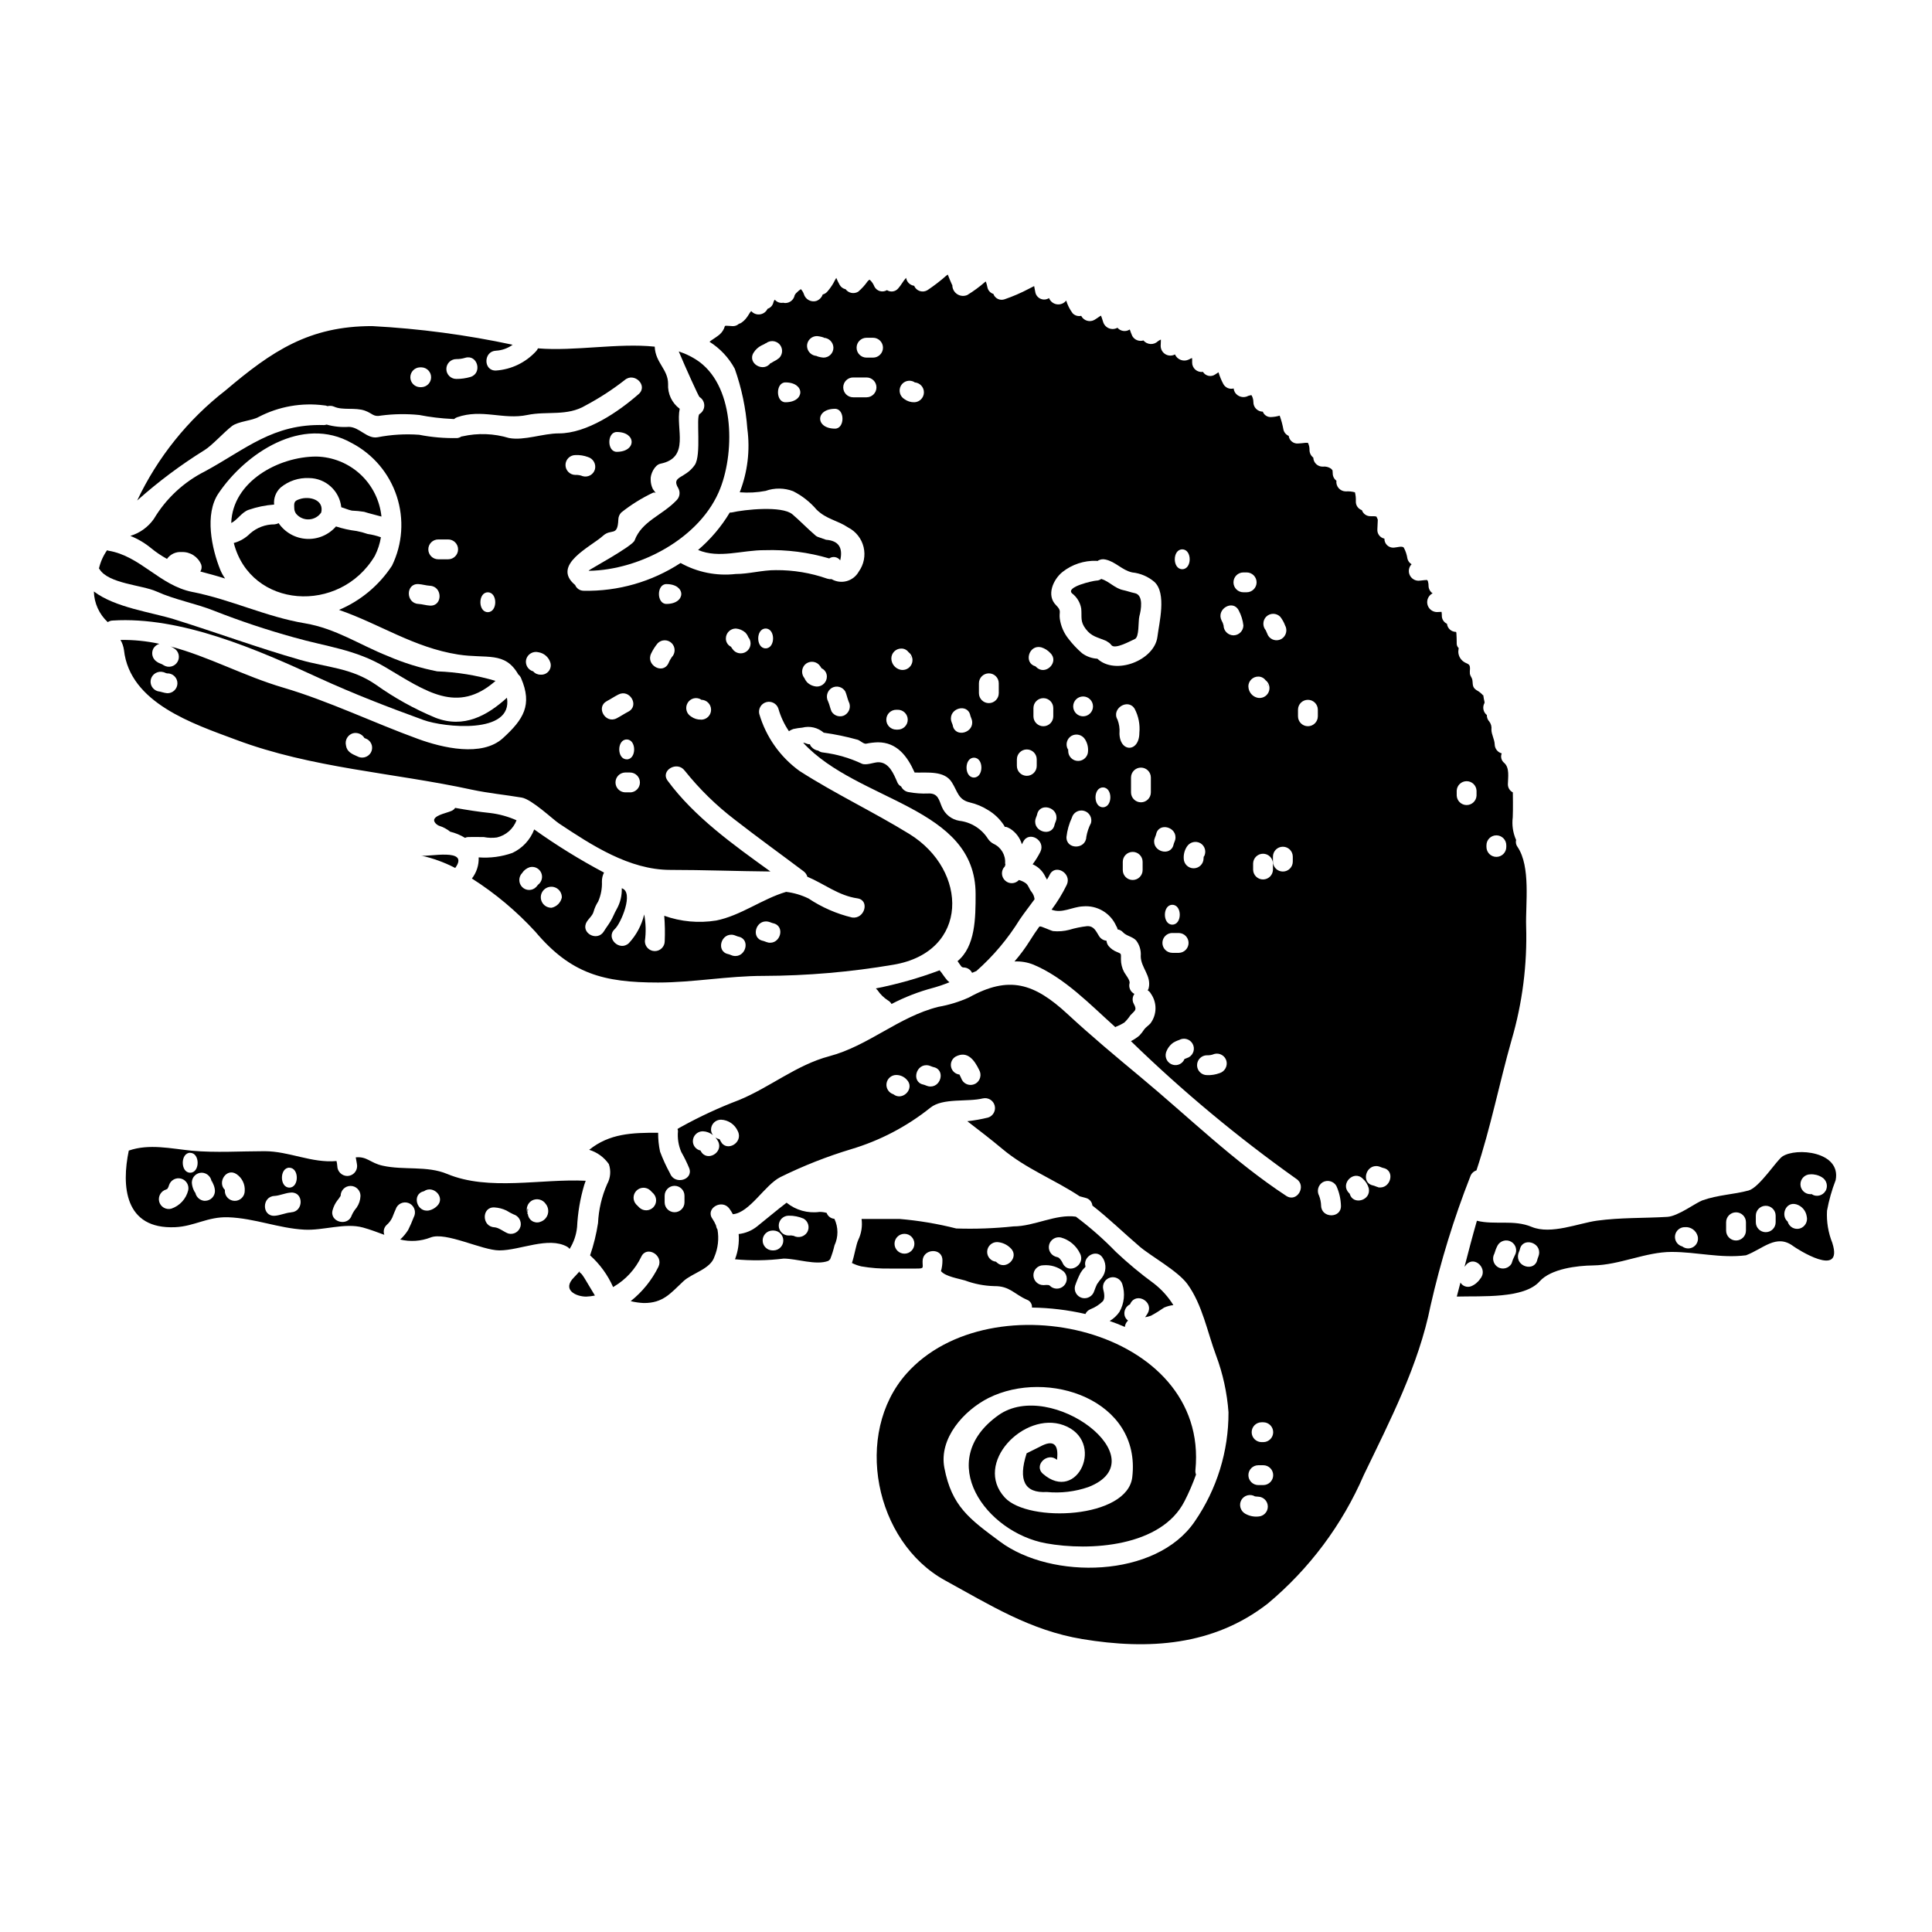 <?xml version="1.0" encoding="UTF-8"?>
<!-- Uploaded to: SVG Repo, www.svgrepo.com, Generator: SVG Repo Mixer Tools -->
<svg fill="#000000" width="800px" height="800px" version="1.1" viewBox="144 144 512 512" xmlns="http://www.w3.org/2000/svg">
 <g>
  <path d="m185.44 300.73c4.996 2.258 10.328 3.148 15.352 5.152 6.883 2.703 13.902 5.043 21.031 7.019 8.836 2.523 16.277 3.148 24.348 7.938 10.672 6.336 19.031 12.512 29.152 3.602-5.027-1.484-10.219-2.332-15.461-2.523-4.504-0.883-8.902-2.246-13.117-4.07-7.477-2.973-13.75-7.281-21.922-8.66-10.277-1.707-19.586-6.297-29.812-8.305-8.738-1.73-13.777-9.562-22.344-10.953-0.105-0.027-0.184-0.078-0.293-0.105v-0.004c-1.023 1.461-1.754 3.102-2.152 4.84 0.051 0.078 0.129 0.105 0.156 0.184 2.367 3.84 11.25 4.176 15.062 5.887z"/>
  <path d="m193.46 292.19c0-0.016 0.012-0.027 0.027-0.027-0.027-0.023 0-0.051 0-0.078-0.02 0.031-0.027 0.066-0.027 0.105z"/>
  <path d="m329.37 253.73c-0.973 0.652 0.578 10.906-1.258 13.512-2.578 3.703-6.336 2.863-4.363 6.125h-0.004c0.586 1.039 0.414 2.336-0.422 3.184-3.859 4.051-9.254 5.547-11.148 10.676-0.574 1.551-12.172 7.805-12.172 7.988 0.027 0.027 0.055 0.027 0.078 0.055 13.406-0.184 29.734-8.68 34.832-21.926 3.891-10.066 3.731-27.574-6.441-34.043h0.004c-1.434-0.914-2.977-1.641-4.598-2.16 1.785 4.258 5.254 11.91 5.492 12.066v0.004c0.789 0.477 1.273 1.336 1.273 2.262 0 0.922-0.484 1.781-1.273 2.258z"/>
  <path d="m329 289.75c5.574 2.363 11.672 0 17.711 0.051 5.762-0.18 11.512 0.559 17.035 2.188 0.457-0.32 1.023-0.441 1.57-0.344 0.547 0.098 1.031 0.41 1.348 0.867 0.789-3.418-0.473-5.231-3.758-5.469-0.629-0.207-1.262-0.449-1.867-0.656-0.441-0.117-0.844-0.355-1.156-0.688-2.027-1.734-3.863-3.68-5.902-5.414-2.754-2.309-12.676-1.258-16.09-0.473h-0.004c-0.164 0.02-0.328 0.027-0.496 0.027-2.242 3.734-5.078 7.082-8.391 9.91z"/>
  <path d="m217.83 282.64c-0.344 0.184-0.719 0.289-1.105 0.32-2.371-0.008-4.66 0.852-6.441 2.418-1.191 1.207-2.688 2.078-4.328 2.523 4.445 17.379 28.102 19.008 37.391 3.394v-0.004c0.777-1.547 1.32-3.207 1.602-4.914h-0.031c-1.129-0.41-2.301-0.699-3.492-0.867-0.961-0.34-1.945-0.602-2.945-0.789-1.848-0.223-3.672-0.629-5.441-1.207-1.953 2.25-4.84 3.465-7.816 3.293-2.977-0.168-5.703-1.707-7.391-4.168z"/>
  <path d="m229.13 279.81c0.789-3.336-3.051-4.418-5.703-3.543-1.473 0.473-1.523 0.895-1.445 2.34-0.012 0.555 0.164 1.102 0.496 1.551 0.84 1.004 2.106 1.559 3.414 1.488 1.309-0.066 2.508-0.746 3.238-1.836z"/>
  <path d="m287.82 380.47c0-0.027 0.008-0.059 0.027-0.078l-0.051 0.055h-0.004c0 0.016 0.016 0.023 0.027 0.023z"/>
  <path d="m349.67 223.05c0 0.027 0 0.027-0.027 0.027h0.055c-0.027 0-0.027 0-0.027-0.027z"/>
  <path d="m460.58 238.64c0.152 0 0.551-0.156 0 0z"/>
  <path d="m480.04 325.47c-0.051-0.078-0.078-0.16-0.133-0.234h-0.004c0.094 0.227 0.156 0.465 0.188 0.707-0.023-0.156-0.023-0.312-0.051-0.473z"/>
  <path d="m444.68 301.18c-1.027-0.207-1.996-0.578-3-0.789-2.231-0.449-3.781-2.363-5.832-2.973v0.004c-0.395 0.293-0.875 0.449-1.367 0.449-0.711 0.027-8.23 1.652-6.363 3.391v-0.004c1.297 0.992 2.164 2.441 2.422 4.051 0.207 2.258-0.344 3.336 1.18 5.359 1.523 2.023 3.078 2.184 5.207 3.078v0.004c0.23 0.078 0.445 0.203 0.629 0.363 0.375 0.199 0.695 0.477 0.945 0.816 0.922 1.316 5.207-1.152 6.231-1.574 1.234-0.5 0.867-4.656 1.207-6.023 0.449-1.602 1.211-5.703-1.258-6.152z"/>
  <path d="m385.39 318.03c-0.059-0.078-0.105-0.164-0.133-0.262 0.078 0.242 0.141 0.488 0.184 0.738-0.012-0.156-0.012-0.316-0.051-0.477z"/>
  <path d="m255.58 370.74c3.152 0.688 6.195 1.793 9.055 3.285 4.012-5.492-7.394-2.836-9.055-3.285z"/>
  <path d="m298.22 481.73c-0.293-0.395-1.102-0.762-0.422-0.684-0.09-0.02-0.176-0.047-0.262-0.082-0.422 0.473-0.844 0.973-1.371 1.5-3.394 3.367 0.5 5.152 3.18 5.152h0.004c0.777-0.031 1.551-0.129 2.312-0.285-0.816-1.316-1.551-2.629-2.363-3.938h0.004c-0.332-0.574-0.691-1.129-1.082-1.664z"/>
  <path d="m386.76 480.18c2.285 0 1.707-0.129 1.734-1.969 0.051-3.394 5.309-3.629 5.258-0.211h0.004c0.008 0.977-0.125 1.953-0.395 2.891 0.027 0.027 0.055 0.027 0.078 0.051 1.18 1.344 4.602 1.895 6.297 2.394 2.492 0.93 5.121 1.434 7.781 1.5 4.078-0.051 5.285 2.156 8.625 3.602 0.867 0.305 1.418 1.16 1.34 2.078 4.773 0.066 9.523 0.641 14.172 1.707 0.219-0.504 0.613-0.914 1.105-1.156 0.027-0.027 0.062-0.047 0.102-0.051 0.062-0.043 0.129-0.078 0.199-0.098 1.199-0.469 2.289-1.176 3.207-2.078 0.629-0.734 0.34-2.309 0.102-3.148-0.32-1.371 0.5-2.75 1.855-3.125 1.355-0.375 2.766 0.391 3.195 1.73 0.797 2.461 0.52 5.141-0.766 7.387-0.676 0.973-1.555 1.789-2.574 2.394 1.367 0.473 2.707 0.996 4.019 1.574 0.062-0.648 0.363-1.25 0.844-1.684-0.434-0.32-0.746-0.773-0.895-1.289-0.301-1.215 0.293-2.477 1.422-3.023 0.023-0.078 0.074-0.129 0.156-0.316 1.629-2.973 6.18-0.316 4.547 2.652v0.004c-0.211 0.375-0.449 0.734-0.707 1.078 0.527-0.078 1.047-0.211 1.551-0.395 1.203-0.648 2.367-1.371 3.488-2.156 0.781-0.34 1.605-0.562 2.449-0.656-1.352-2.191-3.086-4.121-5.117-5.703-3.535-2.582-6.902-5.379-10.086-8.379-3.293-3.394-6.844-6.523-10.629-9.355-5.285-0.762-11.066 2.574-16.512 2.574-5.047 0.535-10.121 0.723-15.191 0.555-4.945-1.254-9.984-2.102-15.066-2.527h-10.027c0.266 1.914-0.047 3.867-0.895 5.602-0.578 1.316-0.973 3.996-1.656 6.074 0.785 0.395 1.617 0.695 2.473 0.895 2.535 0.441 5.106 0.633 7.68 0.578zm49.594-2.656c0.902 1.605 0.777 3.59-0.316 5.074-0.488 0.551-0.938 1.141-1.34 1.762-0.266 0.578-0.5 1.156-0.711 1.758h-0.004c-0.402 1.387-1.832 2.203-3.231 1.844-0.672-0.184-1.246-0.629-1.594-1.234-0.344-0.609-0.434-1.328-0.242-2 0.391-1.152 0.867-2.277 1.414-3.363 0.293-0.504 0.656-0.969 1.078-1.371 0.129-0.156 0.211-0.266 0.266-0.316-0.855-2.785 3.191-4.965 4.668-2.141zm-11.203-5.574c2.231 0.613 4.082 2.168 5.074 4.258 1.551 3.023-2.996 5.68-4.547 2.656-0.219-0.516-0.531-0.988-0.918-1.391-0.289-0.266-0.422-0.293-1.023-0.449-1.32-0.453-2.059-1.855-1.688-3.199 0.375-1.344 1.727-2.164 3.09-1.875zm-4.652 7.359c1.934-0.164 3.852 0.418 5.367 1.629 0.523 0.484 0.828 1.164 0.844 1.879 0.016 0.715-0.262 1.402-0.762 1.91-0.504 0.508-1.191 0.789-1.906 0.777-0.715-0.008-1.395-0.309-1.883-0.828-0.316-0.266-1.316-0.105-1.656-0.105l-0.004-0.004c-1.449 0.004-2.629-1.172-2.633-2.621-0.004-1.453 1.172-2.633 2.621-2.637zm-12.277-6.148h0.004c1.375 0.07 2.672 0.664 3.629 1.652 2.418 2.363-1.316 6.074-3.734 3.707l-0.004 0.004c-0.051-0.062-0.113-0.117-0.184-0.16-1.379-0.152-2.398-1.355-2.32-2.738 0.078-1.383 1.227-2.465 2.613-2.465zm-24.527-2.184c1.453 0 2.629 1.176 2.629 2.629s-1.176 2.629-2.629 2.629c-1.453 0.004-2.633-1.172-2.637-2.621 0-1.453 1.172-2.633 2.625-2.637z"/>
  <path d="m227.84 264.99c-9.988 0-22.215 6.598-22.559 17.613 1.684-0.844 2.754-2.836 4.602-3.496l0.004 0.004c2.184-0.754 4.453-1.223 6.758-1.395-0.168-1.684 0.465-3.348 1.707-4.5 2.117-1.762 4.82-2.664 7.574-2.523 4.387 0.047 8.047 3.367 8.516 7.731 0.945 0.266 1.867 0.707 2.809 0.895h0.004c1.082 0.039 2.164 0.145 3.234 0.316 1.551 0.5 3.074 0.816 4.602 1.262-0.441-4.297-2.438-8.289-5.613-11.219-3.176-2.93-7.316-4.594-11.637-4.688z"/>
  <path d="m263.31 364.41c1.391 0.336 2.715 0.887 3.938 1.633 0.238-0.141 0.508-0.211 0.785-0.215 0 0 2.731-0.051 4.176 0 1.145 0.23 2.316 0.266 3.473 0.109 2.387-0.555 4.34-2.262 5.203-4.551-2.188-0.977-4.508-1.621-6.887-1.918-3.098-0.316-6.227-0.816-9.379-1.371v0.004c-0.23 0.352-0.562 0.625-0.949 0.785-1.051 0.5-3.996 1.023-4.547 2.156-0.371 0.758 0.707 1.625 1.281 1.812 1.059 0.332 2.043 0.859 2.906 1.555z"/>
  <path d="m522.2 297.71c-0.055-0.129-0.082-0.156-0.031-0.023z"/>
  <path d="m228.58 323.69c9.176 4.203 18.246 7.699 27.656 11.121 5.312 1.945 23.793 3.938 22.109-5.902-5.203 4.723-11.414 8.203-18.926 5.309l-0.004-0.004c-5.617-2.332-10.953-5.297-15.902-8.832-6.469-4.418-12.832-4.469-20.008-6.519-11.305-3.234-22.109-7.231-33.305-10.73-6.074-1.891-15.695-3.102-21.32-7.383h-0.004c0.082 3.094 1.41 6.023 3.68 8.125 0.375-0.258 0.812-0.402 1.266-0.422 18.164-1.168 38.484 7.742 54.758 15.238z"/>
  <path d="m283.97 464.43c0 0.027 0 0.027-0.055 0.051 0-0.051-0.129-0.102-0.129-0.18v1.152c0.027 0.082 0.07 0.152 0.129 0.215-0.074-0.41-0.055-0.836 0.055-1.238z"/>
  <path d="m283.92 465.67v0.059h0.027c-0.027 0-0.027-0.031-0.027-0.059z"/>
  <path d="m296.93 469.22c0.18-3.789 0.812-7.539 1.891-11.176 0.16-0.422 0.293-0.789 0.395-1.129-11.703-0.605-25.66 2.812-36.727-1.816-5.359-2.234-11.434-0.922-17.086-2.18-3.34-0.734-4.078-2.5-7.125-2.207 0.105 0.758 0.316 1.523 0.367 2.309h-0.004c-0.004 1.453-1.18 2.625-2.629 2.629-1.438-0.031-2.598-1.188-2.629-2.629-0.027-0.449-0.098-0.898-0.207-1.336-6.574 0.602-12.566-2.606-19.059-2.606-6.363 0-12.934 0.449-19.285-0.129-5.477-0.543-11.316-1.918-16.703-0.031-1.945 9.309-1.207 20.93 12.332 20.297 5.07-0.234 8.57-2.812 14.012-2.629 7.086 0.266 13.328 2.918 20.16 3.285 5 0.289 10.754-1.895 15.59-0.555 1.895 0.527 3.758 1.234 5.625 1.922v0.004c-0.336-0.898-0.109-1.914 0.578-2.578 0.648-0.551 1.168-1.23 1.527-1.996 0.367-0.895 0.707-1.816 1.129-2.707v-0.004c0.352-0.602 0.93-1.043 1.605-1.223 0.676-0.176 1.395-0.074 1.996 0.281 1.234 0.75 1.648 2.34 0.945 3.598-0.434 1.145-0.926 2.266-1.473 3.363-0.566 0.883-1.238 1.695-1.992 2.422-0.055 0.012-0.098 0.039-0.137 0.078 2.684 0.656 5.5 0.473 8.074-0.527 3.996-1.602 13.641 3.418 18.242 3.418 5.512 0 12.957-3.754 17.957-0.973 0.254 0.148 0.477 0.348 0.656 0.578 1.094-1.742 1.766-3.711 1.973-5.754zm-103.05-9.789c-0.559 2.277-2.242 4.113-4.461 4.871-0.672 0.188-1.395 0.098-2-0.246-0.605-0.348-1.051-0.922-1.23-1.594-0.359-1.398 0.457-2.828 1.84-3.234 0.023 0 0.34-0.184 0.34-0.184 0.207-0.312 0.359-0.66 0.449-1.027 0.457-1.309 1.855-2.039 3.191-1.664 1.336 0.371 2.156 1.719 1.871 3.078zm0.523-9.91c2.629 0 2.629 5.258 0 5.258s-2.621-5.281 0-5.281zm3.938 12.727-0.004-0.004c-1.434-0.039-2.586-1.195-2.629-2.629 0.133 1-0.207 0.051-0.395-0.289-0.273-0.602-0.434-1.254-0.473-1.918 0-0.699 0.273-1.371 0.77-1.863 0.492-0.492 1.164-0.77 1.863-0.766 1.434 0.039 2.586 1.191 2.629 2.629-0.133-1 0.184-0.051 0.367 0.289l-0.004-0.004c0.301 0.598 0.473 1.254 0.5 1.922-0.004 1.445-1.176 2.613-2.621 2.609zm5.258-2.629v-0.289c-2.078-2 0.395-5.945 3.074-4.18l-0.004-0.004c1.477 0.992 2.309 2.695 2.188 4.469-0.008 1.453-1.191 2.629-2.644 2.625-1.453-0.008-2.629-1.191-2.625-2.644zm17.086-6.152c2.629 0 2.629 5.258 0 5.258-2.633-0.004-2.621-5.281 0.008-5.281zm0.449 11.832c-1.395 0.078-2.894 0.816-4.387 0.895-3.394 0.156-3.371-5.117 0-5.258 1.395-0.078 2.891-0.816 4.387-0.895 3.398-0.184 3.371 5.078 0.004 5.234zm17.379-1.262-0.004-0.004c-0.512 0.594-0.938 1.254-1.262 1.965-1 3.234-6.074 1.844-5.074-1.395v0.004c0.25-0.883 0.66-1.711 1.207-2.445 0.277-0.332 0.535-0.684 0.766-1.051 0.078-0.105 0.078-0.133 0.129-0.207 0.004-1.453 1.188-2.625 2.641-2.621 1.453 0.008 2.625 1.191 2.617 2.644-0.035 1.102-0.387 2.176-1.016 3.086zm21.254-0.367-0.004-0.004c-0.559 0.543-1.262 0.926-2.023 1.102-3.312 0.707-4.723-4.359-1.395-5.074 2.492-1.777 5.859 1.703 3.438 3.953zm22.16 5.387-0.004-0.004c-0.184 0.676-0.625 1.246-1.234 1.594-0.605 0.344-1.324 0.434-1.996 0.246-1.156-0.422-2.473-1.574-3.68-1.652-3.394-0.184-3.394-5.445 0-5.258v-0.004c1.102 0.062 2.184 0.34 3.18 0.816 0.609 0.375 1.242 0.719 1.895 1.023 1.371 0.41 2.188 1.82 1.855 3.215zm5.156-1.207-0.004-0.004c-0.707 0.227-1.48 0.121-2.098-0.289-0.621-0.41-1.02-1.078-1.086-1.816-0.023 0-0.129 0-0.129-0.023v-0.242c-0.453-1.242 0.043-2.633 1.18-3.309 1.285-0.715 2.906-0.312 3.707 0.922 0.617 0.789 0.797 1.832 0.488 2.781-0.312 0.953-1.078 1.688-2.043 1.957z"/>
  <path d="m363.07 465.43c-0.605-0.176-1.234-0.262-1.863-0.262-3.121 0.43-6.277-0.445-8.73-2.418-0.023 0-0.023 0-0.023-0.027-2.551 1.945-5.051 4.074-7.781 6.258-1.41 1.141-3.117 1.852-4.918 2.051 0.18 2.277-0.152 4.562-0.973 6.691 4.297 0.41 8.625 0.348 12.906-0.184 3.445 0 8.598 1.867 11.832 0.605 0.148-0.148 0.309-0.289 0.473-0.422 0.48-1.195 0.867-2.426 1.156-3.68 1.047-2.234 1.035-4.82-0.027-7.047-0.934-0.062-1.742-0.68-2.051-1.566zm-14.012 9.934h-0.422v0.004c-1.41-0.055-2.527-1.215-2.527-2.629 0-1.414 1.117-2.574 2.527-2.629h0.422c1.41 0.055 2.527 1.215 2.527 2.629 0 1.414-1.117 2.574-2.527 2.629zm8.859-4.809c-0.762 1.215-2.336 1.629-3.602 0.949-0.43-0.105-0.875-0.133-1.312-0.078-1.453 0-2.629-1.176-2.629-2.629s1.176-2.629 2.629-2.629c1.363-0.02 2.715 0.25 3.965 0.785 1.258 0.734 1.68 2.344 0.949 3.602z"/>
  <path d="m379.32 409.12c0.398 0.219 0.727 0.551 0.941 0.949 3.512-1.832 7.219-3.269 11.047-4.285 1.461-0.41 2.902-0.898 4.309-1.473-0.195-0.141-0.379-0.301-0.551-0.473-0.449-0.527-0.871-1.082-1.262-1.656-0.184-0.293-0.395-0.566-0.633-0.816-0.055-0.078-0.078-0.156-0.133-0.234-5.5 2.066-11.16 3.672-16.926 4.809 0.164 0.145 0.312 0.305 0.445 0.473 0.727 1.078 1.668 2 2.762 2.707z"/>
  <path d="m398.67 400c0.16 0.262 0.453 0.41 0.762 0.391 0.934 0.031 1.777 0.578 2.184 1.422 0.367-0.16 0.73-0.32 1.129-0.477 4.477-3.961 8.348-8.555 11.488-13.641 1.23-1.816 2.625-3.574 3.938-5.387v-0.004c-0.078-0.719-0.359-1.402-0.816-1.965-0.523-0.605-0.789-1.656-1.395-2.184l0.004-0.004c-0.582-0.438-1.242-0.758-1.945-0.941-0.809 0.895-2.137 1.102-3.18 0.496-0.605-0.352-1.043-0.926-1.223-1.602-0.176-0.676-0.078-1.395 0.273-1.996 0.133-0.184 0.293-0.344 0.422-0.527v-0.004c0.027-0.168 0.07-0.336 0.133-0.496-0.016-0.102-0.043-0.195-0.078-0.289 0.164-2.199-1.066-4.269-3.074-5.18-0.582-0.305-1.082-0.746-1.449-1.289-1.68-2.676-4.484-4.445-7.625-4.809-2.039-0.344-3.762-1.699-4.574-3.602-0.816-1.844-0.973-3.812-3.758-3.629-1.645 0.066-3.293-0.051-4.914-0.344-0.938-0.09-1.758-0.668-2.16-1.52-0.449-0.23-0.805-0.613-1-1.082-0.945-2.18-2.207-5.445-5.176-5.336-1.105 0.051-3.078 0.867-4.207 0.395-3.231-1.523-6.688-2.527-10.234-2.973-0.484-0.031-0.949-0.203-1.34-0.496-0.719-0.105-1.375-0.469-1.84-1.027-0.422-0.395-0.207-0.707-0.551-0.684-0.5 0.055-1.004-0.367-1.527-0.367h-0.078c14.59 15.773 45.688 16.77 45.688 40.117 0 6.336-0.051 13.828-4.785 17.742 0.27 0.422 0.59 0.844 0.91 1.289z"/>
  <path d="m535.27 454.18c3.781-11.355 6.07-23.16 9.332-34.637l0.004-0.004c2.848-9.758 4.144-19.906 3.836-30.07-0.184-5.902 1.262-15.828-2.285-21.035v0.004c-0.406-0.543-0.539-1.242-0.367-1.895-0.027-0.023-0.055-0.023-0.055-0.051-0.805-1.859-1.094-3.898-0.84-5.906 0.102-2.051 0.023-6.602 0.023-6.602v0.004c-0.828-0.418-1.344-1.277-1.312-2.207 0.027-1.789 0.5-4.285-0.973-5.602-0.758-0.598-1.027-1.629-0.66-2.523-1.082-0.293-1.844-1.266-1.863-2.391-0.051-1.367-0.871-2.606-0.871-3.938 0.102-0.746-0.098-1.5-0.551-2.102-0.441-0.465-0.68-1.09-0.656-1.734-0.969-0.758-1.234-2.109-0.629-3.18 0.102-0.211-0.133-0.789-0.156-1.055-0.078-0.367-0.129-0.758-0.184-1.129 0 0.055-0.027 0.105-0.027 0.156h-0.004c-0.496-0.57-1.094-1.043-1.762-1.395-1.234-0.816-0.871-1.652-1.105-2.809-0.102-0.5-0.523-0.898-0.629-1.5-0.031-0.457-0.02-0.914 0.027-1.367 0-1.156-0.344-1.156-1.316-1.629h0.004c-1.066-0.555-1.754-1.641-1.789-2.844 0-0.207 0.078-0.816 0.102-0.996v0.004c-0.332-0.301-0.523-0.73-0.523-1.184 0 0 0-1.234-0.027-1.602-0.023-0.238-0.023-0.82-0.055-1.133-0.016-0.07-0.023-0.137-0.023-0.207-0.027 0-0.027-0.078-0.078-0.156v-0.004c-1.234 0-2.266-0.93-2.394-2.156-0.859-0.391-1.398-1.262-1.363-2.207 0-0.32-0.023-0.637-0.078-0.949-0.422 0.027-0.816 0.055-1.234 0.055h-0.004c-1.203-0.023-2.238-0.867-2.504-2.043-0.266-1.176 0.301-2.379 1.375-2.926-0.676-0.453-1.078-1.211-1.078-2.023-0.023-0.168-0.031-0.332-0.027-0.496-0.027-0.133-0.051-0.266-0.078-0.395s-0.055-0.207-0.055-0.262l-0.102-0.211h-0.004c-0.012-0.027-0.027-0.055-0.051-0.078-0.09-0.043-0.188-0.07-0.289-0.078-0.152 0.055-0.312 0.07-0.473 0.051-0.527 0.055-1.023 0.133-1.551 0.16-1.039 0.004-1.977-0.617-2.383-1.57-0.406-0.957-0.199-2.062 0.52-2.805-0.562-0.324-0.961-0.867-1.105-1.5-0.148-1.004-0.465-1.973-0.945-2.867-0.371-0.578-1.922-0.055-2.656-0.027-0.656 0.047-1.305-0.188-1.777-0.641-0.477-0.457-0.738-1.094-0.719-1.754-1.148-0.227-1.949-1.273-1.867-2.441 0-0.789 0.105-1.551 0.105-2.34v-0.289c-0.078-0.184-0.234-0.527-0.344-0.762-0.051-0.027-0.129-0.027-0.207-0.055s-0.551-0.051-0.551-0.051h-0.766c-1.051 0.043-2-0.609-2.336-1.605-0.996-0.336-1.652-1.289-1.605-2.34 0.039-0.805-0.039-1.609-0.238-2.391-0.777-0.211-1.586-0.293-2.394-0.238-0.727 0.008-1.422-0.301-1.906-0.844-0.48-0.543-0.707-1.27-0.613-1.992-0.621-0.465-0.984-1.195-0.973-1.969-0.031-0.246-0.051-0.492-0.051-0.738l-0.055-0.105c-0.078-0.078-0.316-0.395-0.367-0.395-0.633-0.43-1.398-0.613-2.156-0.523-1.359 0.035-2.484-1.035-2.523-2.391-0.625-0.477-0.996-1.215-1-2 0.02-0.664-0.125-1.324-0.422-1.922h-0.656c-0.656 0.082-1.316 0.156-1.969 0.184v0.004c-1.23 0.09-2.316-0.801-2.469-2.023-0.703-0.297-1.223-0.914-1.395-1.66-0.227-1.262-0.559-2.5-0.996-3.707-0.703 0.211-1.426 0.336-2.16 0.371-1.004 0.113-1.957-0.473-2.312-1.422-1.387-0.008-2.504-1.137-2.496-2.523 0-0.594-0.145-1.18-0.422-1.707-0.027-0.027-0.078-0.105-0.133-0.156-0.152 0.051-0.629 0.129-0.758 0.184h-0.004c-1.258 0.707-2.852 0.289-3.598-0.949-0.164-0.312-0.273-0.648-0.32-1-1.074 0.293-2.207-0.199-2.731-1.18-0.531-0.988-0.957-2.031-1.277-3.106-0.289 0.168-0.57 0.355-0.84 0.551-0.516 0.375-1.164 0.516-1.785 0.391-0.625-0.125-1.164-0.504-1.496-1.047-0.723 0.109-1.457-0.105-2.008-0.586-0.555-0.48-0.867-1.18-0.855-1.91 0.016-0.395 0.008-0.789-0.027-1.18-0.293 0.109-0.574 0.242-0.844 0.395-0.664 0.328-1.434 0.371-2.129 0.117-0.695-0.254-1.254-0.781-1.551-1.457-0.797 0.426-1.758 0.406-2.535-0.059s-1.25-1.301-1.254-2.203c0-0.449 0.051-0.867 0.051-1.316v-0.367h0.004c-0.293 0.117-0.566 0.277-0.812 0.473-0.527 0.496-1.234 0.75-1.957 0.707-0.723-0.047-1.395-0.387-1.855-0.941-1.133 0.344-2.352-0.137-2.945-1.16-0.266-0.578-0.473-1.156-0.68-1.762-0.027 0.027-0.082 0.055-0.105 0.078h-0.004c-1.035 0.617-2.363 0.395-3.148-0.523-0.688 0.383-1.512 0.438-2.246 0.148-0.734-0.293-1.297-0.895-1.539-1.648-0.207-0.605-0.367-1.234-0.574-1.707-0.105 0.051-0.184 0.105-0.293 0.156-0.473 0.316-0.922 0.656-1.422 0.945h0.004c-0.605 0.352-1.328 0.438-2 0.238-0.668-0.199-1.227-0.664-1.543-1.289-0.824 0.188-1.684-0.07-2.266-0.68-0.758-1.016-1.336-2.156-1.707-3.367-0.082 0.102-0.172 0.199-0.266 0.289-0.633 0.605-1.531 0.859-2.391 0.668-0.859-0.188-1.566-0.793-1.891-1.613-0.66 0.426-1.492 0.5-2.215 0.195-0.727-0.309-1.254-0.949-1.414-1.723-0.105-0.551-0.211-1.102-0.316-1.652-0.473 0.234-0.949 0.473-1.395 0.707h0.004c-2.074 1.098-4.227 2.027-6.445 2.789-0.582 0.203-1.223 0.172-1.777-0.094-0.559-0.27-0.988-0.746-1.191-1.328-0.801-0.25-1.406-0.914-1.574-1.734-0.105-0.527-0.246-1.047-0.422-1.551-0.059 0.039-0.121 0.074-0.188 0.105-1.477 1.285-3.055 2.445-4.723 3.469-0.879 0.383-1.895 0.293-2.699-0.238-0.801-0.527-1.277-1.43-1.27-2.391l-0.078-0.078c-0.422-0.895-0.758-1.785-1.129-2.707h-0.004c-0.137 0.086-0.266 0.184-0.391 0.289-1.562 1.379-3.215 2.652-4.945 3.812-0.609 0.391-1.363 0.492-2.051 0.273-0.691-0.219-1.25-0.734-1.523-1.402-0.969-0.137-1.773-0.824-2.051-1.766l-0.078-0.344c-0.789 0.844-1.344 2-2.102 2.812v0.004c-0.738 0.875-2.008 1.066-2.973 0.449-0.566 0.344-1.25 0.434-1.887 0.246-0.633-0.184-1.16-0.629-1.453-1.223-0.266-0.684-0.688-1.297-1.234-1.785-0.082 0.023-0.164 0.059-0.234 0.105l-0.316 0.316v-0.004c-0.711 1.023-1.551 1.949-2.5 2.758-1.113 0.672-2.559 0.391-3.336-0.66-0.668-0.137-1.242-0.559-1.574-1.156-0.34-0.594-0.637-1.207-0.895-1.84-0.293 0.449-0.578 1.027-0.789 1.422l0.004-0.004c-0.469 0.805-1.016 1.562-1.633 2.262-0.312 0.348-0.723 0.594-1.18 0.711-0.281 0.824-0.934 1.465-1.758 1.734-1.398 0.359-2.828-0.457-3.234-1.84-0.152-0.434-0.383-0.832-0.684-1.18-0.027-0.051-0.078-0.078-0.105-0.129v-0.004c-0.383 0.246-0.738 0.539-1.051 0.867-0.184 0.148-0.344 0.328-0.473 0.527-0.023 0.086-0.07 0.168-0.129 0.238-0.234 1.184-1.266 2.039-2.473 2.051-0.188-0.004-0.375-0.031-0.555-0.082-0.836 0.16-1.695-0.152-2.231-0.812-0.184 0.199-0.312 0.445-0.371 0.707-0.172 0.809-0.766 1.465-1.551 1.711-0.359 0.766-1.062 1.309-1.895 1.461-0.832 0.152-1.684-0.109-2.285-0.699l-0.156-0.156h-0.004c-0.152 0.211-0.316 0.414-0.5 0.605 0.051-0.055 0.078-0.078 0.105-0.078h0.004c-0.066 0.129-0.145 0.25-0.238 0.363-0.156 0.273-0.336 0.539-0.527 0.789-0.434 0.613-0.988 1.133-1.629 1.527-0.152 0.074-0.309 0.133-0.473 0.18-0.465 0.426-1.078 0.645-1.707 0.605-0.555-0.023-1.105-0.102-1.656-0.102-0.121-0.004-0.238 0.023-0.344 0.078-0.238 0.879-0.734 1.668-1.422 2.262-0.707 0.578-1.473 1.051-2.234 1.574l-0.418 0.34v-0.004c2.812 1.766 5.117 4.231 6.691 7.152 1.812 5.133 2.934 10.48 3.332 15.906 0.766 5.691 0.066 11.48-2.019 16.828 2.293 0.184 4.598 0.062 6.859-0.371 2.359-0.84 4.941-0.812 7.285 0.078 2.383 1.199 4.5 2.863 6.231 4.894 2.574 2.547 5.512 2.809 8.355 4.723 2.059 1.051 3.555 2.953 4.098 5.199 0.539 2.25 0.07 4.621-1.281 6.496-0.684 1.23-1.828 2.133-3.184 2.512-1.355 0.375-2.805 0.191-4.019-0.512-0.391 0.031-0.785-0.016-1.16-0.133-4.367-1.527-8.965-2.293-13.59-2.258-3.602-0.027-7.152 1.023-10.672 1.023-5.047 0.574-10.148-0.445-14.59-2.918-7.625 4.984-16.578 7.551-25.688 7.359-0.992 0-1.891-0.602-2.262-1.527-6.422-5.312 4.195-10.133 7.402-13.051 2.207-2 3.859 0.367 4.047-4.285 0.012-0.699 0.285-1.363 0.766-1.867 2.586-2.059 5.398-3.812 8.383-5.231 0.246-0.117 0.535-0.098 0.762 0.051-0.18-0.234-0.422-0.578-0.762-1.051-0.371-0.754-0.57-1.582-0.578-2.422-0.152-1.445 1.055-3.969 2.578-4.281 7.965-1.605 3.996-9.281 5.117-14.562-2.074-1.531-3.231-4.004-3.078-6.574 0-3.938-3.367-5.574-3.543-9.887-9.73-1.023-21.215 1.262-30.945 0.449-0.121 0.281-0.289 0.539-0.496 0.762-2.754 3.004-6.559 4.836-10.625 5.117-3.391 0.129-3.367-5.117 0-5.258 1.59-0.086 3.125-0.633 4.414-1.574-12.266-2.629-24.723-4.281-37.25-4.945-16.664 0-26.496 6.574-38.828 17.035-9.992 7.754-18.02 17.75-23.426 29.184 5.555-4.961 11.527-9.43 17.852-13.355 1.969-1.207 5.051-4.652 7.258-6.363 1.703-1.285 5.359-1.418 7.125-2.445 5.324-2.762 11.371-3.824 17.316-3.047 0.309 0.012 0.613 0.082 0.895 0.207 0.578-0.148 1.188-0.102 1.734 0.133 2.231 1.027 5.602 0.16 8.148 1.051 2.051 0.734 2.234 1.734 4.285 1.316l0.004-0.004c3.356-0.441 6.754-0.496 10.121-0.156 2.879 0.566 5.797 0.918 8.727 1.051 0.176-0.004 0.352 0.008 0.523 0.027 0.23-0.207 0.496-0.367 0.789-0.473 6.602-2.312 12.227 0.734 18.613-0.605 5.258-1.102 10.539 0.422 15.484-2.547 3.621-1.926 7.07-4.164 10.305-6.691 2.551-2.234 6.297 1.473 3.707 3.707-5.336 4.68-13.699 10.41-21.137 10.41-4.234 0-9.176 1.969-13.168 1.234l-0.004 0.004c-4.027-1.227-8.305-1.383-12.41-0.449-0.078 0.027-0.156 0-0.234 0.027-0.324 0.219-0.691 0.363-1.078 0.422-3.394 0.074-6.789-0.215-10.121-0.871-3.688-0.27-7.391-0.047-11.02 0.656-2.809 0.5-4.758-2.68-7.598-2.754-1.988 0.141-3.984-0.062-5.902-0.602-0.223 0.07-0.453 0.113-0.688 0.129-13.539-0.418-20.715 6.387-31.547 12.254-5.629 2.828-10.336 7.207-13.562 12.617-1.512 2.156-3.707 3.742-6.231 4.496 1.996 0.789 3.856 1.891 5.512 3.258 1.309 1.074 2.719 2.023 4.203 2.84 0.883-1.25 2.363-1.941 3.891-1.816 2.25-0.094 4.32 1.23 5.176 3.316 0.211 0.617 0.121 1.297-0.234 1.84 2.051 0.551 4.207 1.102 6.574 1.867-0.508-0.703-0.93-1.465-1.266-2.262-2.309-5.703-4.231-14.801-0.496-20.316 7.086-10.516 22.188-20.82 35.355-13.305l0.004-0.004c5.641 2.973 9.902 8.023 11.887 14.086 1.98 6.059 1.531 12.652-1.262 18.383-3.414 5.215-8.301 9.293-14.039 11.723 10.914 3.785 19.77 9.965 31.574 11.832 7.574 1.18 12.383-0.949 15.934 5.281 0.324 0.258 0.578 0.594 0.734 0.977 3.074 7.125 0.602 10.961-4.785 15.879-5.574 5.117-16.168 2.547-22.504 0.234-11.859-4.309-23.66-10.043-35.699-13.59-10.543-3.106-19.82-8.266-29.969-10.938 0.316 0.105 0.617 0.258 0.891 0.449 0.629 0.336 1.09 0.918 1.285 1.602 0.191 0.688 0.098 1.426-0.262 2.039-0.359 0.617-0.953 1.062-1.648 1.23-0.691 0.172-1.422 0.055-2.027-0.328-0.5-0.395-1.207-0.473-1.758-0.895v0.004c-1.219-0.75-1.637-2.32-0.949-3.574 0.359-0.582 0.918-1.012 1.574-1.211-3.387-0.734-6.844-1.078-10.305-1.027 0.477 0.828 0.789 1.738 0.922 2.684 1.547 14.039 18.348 19.535 29.621 23.742 20.191 7.598 41.75 8.727 62.648 13.273 4.328 0.922 8.777 1.344 13.141 2.078 2.656 0.449 8.266 5.785 9.84 6.836 8.66 5.754 18.664 12.328 29.52 12.328 8.805 0 17.691 0.344 26.551 0.422-9.84-7.086-20.191-14.484-27.238-24.055-2.023-2.734 2.551-5.363 4.523-2.656l0.004-0.004c3.887 4.867 8.352 9.238 13.305 13.016 5.969 4.652 12.145 9.098 18.188 13.645 0.484 0.359 0.836 0.867 1 1.445 4.422 1.844 8.266 5.023 13.277 5.731 3.336 0.5 1.922 5.547-1.418 5.074-4.113-0.984-8.02-2.691-11.539-5.035-1.871-0.914-3.875-1.508-5.941-1.762-6.297 1.844-12.016 6.297-18.562 7.602v-0.004c-4.613 0.742-9.344 0.309-13.746-1.262 0.18 2.238 0.223 4.484 0.129 6.731 0 1.453-1.176 2.629-2.629 2.629s-2.629-1.176-2.629-2.629c0.324-2.356 0.262-4.75-0.18-7.086-0.68 2.852-2.082 5.481-4.078 7.625-2.496 2.285-6.231-1.418-3.731-3.731 1.629-1.473 5.18-9.805 1.867-10.832h-0.004c0.07 1.949-0.402 3.879-1.367 5.574-0.707 1.234-0.895 2-1.629 3.207-0.527 0.895-1.18 1.707-1.734 2.629-1.758 2.891-6.297 0.422-4.551-2.5 0.555-0.918 1.551-1.68 1.816-2.707 0.266-0.949 0.672-1.855 1.211-2.68 0.73-1.664 1.074-3.469 0.996-5.285-0.016-0.828 0.176-1.652 0.555-2.391-6.414-3.398-12.594-7.219-18.5-11.434-1.043 2.75-3.121 4.981-5.785 6.227-2.863 1.008-5.906 1.41-8.934 1.18 0.086 2.019-0.551 4.004-1.793 5.598 6.188 3.941 11.836 8.676 16.797 14.082 9.445 11.199 18.105 13.484 32.543 13.484 9.258 0 18.562-1.758 27.922-1.758 11.566-0.031 23.113-1.023 34.516-2.973 20.074-3.418 19.82-24.973 4.152-34.637-9.539-5.863-19.766-10.703-29.098-16.691h-0.004c-5.137-3.719-8.891-9.035-10.672-15.121-0.316-1.371 0.508-2.75 1.867-3.125 1.359-0.371 2.773 0.391 3.203 1.734 0.605 2.125 1.547 4.137 2.789 5.965 0.359-0.242 0.746-0.438 1.156-0.578 0.789-0.176 1.59-0.297 2.394-0.367 1.996-0.512 4.117-0.012 5.676 1.34 3 0.418 5.969 1.035 8.887 1.844 0.656 0.129 1.68 1.207 2.34 1.078h-0.004c1.023-0.219 2.062-0.34 3.106-0.371 5.019-0.023 7.805 3.629 9.723 7.938-0.004 0.031 0.008 0.062 0.031 0.078 3.418 0.078 7.871-0.551 9.84 2.551 1.574 2.445 1.656 4.629 4.785 5.363l0.004 0.004c1.715 0.398 3.348 1.082 4.836 2.023 1.676 0.996 3.106 2.363 4.18 3.992 0.129 0.234 0.207 0.395 0.289 0.527 0.055-0.133 0.367-0.156 1.395 0.422h-0.004c1.5 0.957 2.602 2.422 3.102 4.125 0.105-0.207 0.234-0.445 0.344-0.656 1.527-3.047 6.047-0.367 4.551 2.656-0.586 1.16-1.273 2.269-2.051 3.309 0.09 0.027 0.176 0.062 0.258 0.109 1.191 0.578 2.184 1.504 2.844 2.656 0.234 0.473 0.473 0.867 0.707 1.285 0.234-0.422 0.5-0.816 0.707-1.262 1.449-3.047 5.973-0.395 4.527 2.656-1.129 2.312-2.477 4.516-4.019 6.574 2.781 1.078 5.441-0.734 8.305-0.871 3.758-0.344 7.312 1.754 8.832 5.207 0.188 0.266 0.312 0.574 0.367 0.895 0.551 0.082 1.051 0.352 1.422 0.762 0.895 0.996 2.496 1.102 3.496 2.18v0.004c0.906 1.184 1.336 2.664 1.207 4.152 0.027 3.078 2.894 5.152 2.102 8.492-0.059 0.195-0.148 0.383-0.262 0.551 0.367 0.223 0.668 0.543 0.867 0.922 1.664 2.379 1.598 5.559-0.156 7.871-0.5 0.555-1.129 0.922-1.605 1.527-0.375 0.59-0.809 1.145-1.285 1.652-0.691 0.59-1.449 1.094-2.262 1.5 13.652 13.27 28.305 25.469 43.824 36.492 2.836 1.84 0.207 6.387-2.656 4.519-13.855-9.094-25.867-20.895-38.645-31.52-6.387-5.309-13.227-11.02-19.285-16.641-8.883-8.227-15.562-10.328-26.184-4.418-2.578 1.152-5.289 1.984-8.074 2.473-10.539 2.629-18.5 10.332-28.918 13.09-8.727 2.312-15.742 8.266-24.008 11.648v-0.004c-5.254 1.996-10.355 4.363-15.273 7.086-0.27 0.129-0.605 0.34-0.949 0.551h0.004c0.07 0.176 0.113 0.363 0.129 0.551-0.18 1.895 0.121 3.801 0.871 5.547 0.793 1.383 1.496 2.812 2.102 4.285 1.18 3.148-3.891 4.523-5.074 1.395-1.023-1.859-1.91-3.793-2.652-5.781-0.352-1.641-0.523-3.316-0.504-4.996-6.91-0.027-12.883 0.18-18.27 4.519h-0.004c2.113 0.645 3.945 1.977 5.207 3.785 0.609 1.746 0.449 3.668-0.441 5.285-1.438 3.269-2.258 6.769-2.422 10.332-0.441 2.914-1.148 5.785-2.106 8.57 2.606 2.34 4.684 5.207 6.102 8.41 0.105-0.078 0.211-0.129 0.293-0.184h-0.004c3.117-1.855 5.613-4.598 7.176-7.871 1.422-3.051 5.969-0.395 4.551 2.652-1.746 3.547-4.262 6.664-7.359 9.125 1.125 0.281 2.277 0.449 3.438 0.5 5.18 0.051 7.152-2.629 10.539-5.785 2.285-2.129 7.18-3.207 8.203-6.469h0.004c0.961-2.281 1.246-4.789 0.816-7.227-0.203-0.309-0.328-0.66-0.371-1.027-0.258-0.641-0.582-1.246-0.969-1.816-1.969-2.754 2.574-5.387 4.523-2.652h-0.004c0.332 0.461 0.633 0.941 0.895 1.445 4.469-0.395 8.461-7.754 12.594-9.84 6.027-2.973 12.289-5.445 18.723-7.387 7.664-2.281 14.812-6.023 21.051-11.023 3.285-2.629 9.887-1.445 13.883-2.445v0.004c1.375-0.316 2.754 0.508 3.125 1.867 0.375 1.359-0.391 2.773-1.73 3.203-1.812 0.445-3.656 0.773-5.512 0.973 3.148 2.422 6.297 4.836 9.281 7.336 6.332 5.309 13.777 8.098 20.504 12.562 0.449 0.105 0.949 0.266 1.574 0.422v0.004c0.965 0.223 1.684 1.035 1.785 2.023 4.394 3.422 8.266 7.231 12.512 10.859 2.973 2.551 10.125 6.438 12.699 9.988 3.938 5.441 5.234 12.617 7.574 18.895v-0.004c1.805 4.832 2.91 9.895 3.285 15.039 0.043 10.328-3.078 20.426-8.941 28.934-10.234 15.086-37.988 15.508-51.629 5.336-8.125-6.023-12.777-9.359-14.727-19.535-1.496-7.809 5.156-15.191 11.676-18.5 15.719-7.871 40.508 0.473 38.121 20.953-1.262 11.02-27.5 12.172-33.754 5.441-8.465-9.121 5.117-22.973 15.508-19.215 11.305 4.102 3.758 20.898-5.414 12.91-2.574-2.234 1.18-5.902 3.707-3.707 0.527-4.258-1-5.414-4.496-3.5-1.18 0.605-2.363 1.18-3.543 1.762-2.312 7.18-0.531 10.602 5.348 10.258 3.727 0.359 7.484-0.09 11.02-1.312 18.738-7.309-9.918-28.945-23.852-19.035-17.113 12.203-3.231 31.047 12.594 33.941 11.672 2.129 30.648 0.918 36.75-11.203h0.004c1.16-2.269 2.168-4.613 3.023-7.016-0.152-0.375-0.207-0.781-0.16-1.184 3.707-37.645-54.285-50.605-76.551-25.586-14.168 15.93-8.465 44.609 10.234 54.84 11.988 6.57 22.582 13.25 36.355 15.535 17.484 2.891 34.727 1.812 49.133-9.414v0.004c11.031-9.211 19.746-20.879 25.449-34.07 6.965-14.457 14.539-29.074 17.711-44.949 2.644-11.641 6.16-23.066 10.516-34.176 0.258-0.766 0.863-1.359 1.629-1.602zm2.652-86.176h0.004c0-1.453 1.176-2.629 2.629-2.629 1.449 0 2.629 1.176 2.629 2.629v0.449c0 1.449-1.18 2.629-2.629 2.629-1.453 0-2.629-1.18-2.629-2.629zm-189.64-127.92c-1.816 2.836-6.387 0.211-4.551-2.652h0.004c0.488-0.781 1.18-1.418 2-1.844 0.266-0.129 0.523-0.266 0.816-0.395 0.078-0.055 0.602-0.395 0.395-0.184h-0.004c1.043-0.863 2.566-0.809 3.543 0.133 0.496 0.492 0.777 1.164 0.777 1.867 0 0.699-0.281 1.371-0.777 1.867-0.473 0.387-0.996 0.715-1.551 0.973-0.258 0.129-0.965 0.707-0.652 0.234zm3.863 10.516c-2.629 0-2.629-5.258 0-5.258 5.258 0 5.258 5.258 0.004 5.258zm-96.434-4h-0.445l0.004 0.004c-1.41-0.055-2.527-1.215-2.527-2.629 0-1.414 1.117-2.57 2.527-2.625h0.445c1.414 0.051 2.531 1.211 2.531 2.625 0 1.41-1.113 2.57-2.527 2.629zm12.961-2.703h0.004c-1.219 0.359-2.484 0.535-3.758 0.523-1.453 0-2.629-1.176-2.629-2.629 0-1.449 1.176-2.629 2.629-2.629 0.801 0.008 1.598-0.105 2.363-0.34 3.266-0.988 4.633 4.078 1.398 5.074zm38.773 14.586c5.258 0 5.258 5.258 0 5.258-2.621 0.004-2.621-5.254 0.008-5.254zm-49.488 46.012c-1.055-0.055-2.055-0.395-3.078-0.449-3.367-0.18-3.391-5.441 0-5.258 1.023 0.055 2.051 0.395 3.078 0.449 3.363 0.184 3.387 5.441 0 5.258zm4.809-12.277h-2.629c-1.453 0-2.629-1.176-2.629-2.629s1.176-2.629 2.629-2.629h2.629c1.453 0 2.629 1.176 2.629 2.629s-1.176 2.629-2.629 2.629zm10.512 14.012c-2.625 0-2.625-5.258 0-5.258s2.629 5.258-0.012 5.258zm-84.988 21.477c-0.895-0.078-1.629-0.422-2.469-0.523-0.672-0.188-1.242-0.633-1.582-1.238-0.344-0.609-0.426-1.328-0.238-2 0.406-1.387 1.84-2.199 3.238-1.836 0.344 0.051 0.684 0.316 1.051 0.344 0.715-0.031 1.41 0.234 1.922 0.73 0.516 0.496 0.809 1.18 0.809 1.895s-0.293 1.398-0.809 1.895c-0.512 0.496-1.207 0.762-1.922 0.734zm53.969 15.777v-0.004c-0.746 1.238-2.344 1.656-3.602 0.945-1.367-0.602-2.731-1.18-2.969-2.867h0.004c-0.352-1.395 0.457-2.816 1.836-3.231 1.184-0.301 2.426 0.211 3.051 1.262 0.234 0.105 0.5 0.184 0.734 0.32v-0.004c0.602 0.348 1.039 0.922 1.219 1.59 0.176 0.672 0.078 1.387-0.273 1.984zm45.008-20.691v-0.004c-0.75 0.023-1.473-0.293-1.965-0.867-1.398-0.391-2.219-1.832-1.844-3.234 0.41-1.383 1.84-2.191 3.234-1.836 1.477 0.238 2.695 1.285 3.148 2.707 0.254 0.789 0.094 1.652-0.426 2.301-0.516 0.648-1.32 0.996-2.148 0.93zm9.223-58.191c1.137-0.055 2.273 0.125 3.34 0.523 1.375 0.418 2.184 1.836 1.84 3.234-0.184 0.672-0.629 1.246-1.234 1.59-0.609 0.344-1.328 0.434-2 0.246-0.613-0.254-1.277-0.371-1.945-0.336-1.449 0-2.629-1.18-2.629-2.629 0-1.453 1.18-2.629 2.629-2.629zm8.332 65.195c1.027-0.527 2-1.211 3.051-1.734 2.996-1.574 5.652 2.945 2.656 4.523-1.055 0.551-2.023 1.207-3.078 1.758-2.988 1.594-5.644-2.957-2.625-4.531zm5.258 15.43c-2.629 0-2.629-5.258 0-5.258 2.633-0.004 2.637 5.273 0.008 5.273zm0.871 8.754h-1.316 0.004c-1.414-0.055-2.527-1.215-2.527-2.629 0-1.414 1.113-2.574 2.527-2.629h1.316-0.004c1.457 0 2.637 1.18 2.637 2.633 0.004 1.457-1.176 2.637-2.633 2.641zm11.062-35.816 0.004-0.004c-0.359 0.52-0.66 1.074-0.895 1.656-1.523 3.051-6.074 0.367-4.547-2.656 0.461-0.973 1.047-1.883 1.734-2.707 0.492-0.492 1.16-0.77 1.855-0.77 0.691 0 1.359 0.277 1.852 0.77 1.016 1.027 1.016 2.684 0.004 3.711zm-1.418-14.117c-2.629 0-2.629-5.258 0-5.258 5.266 0 5.266 5.258 0.008 5.258zm-34.52 75.027 0.004-0.004c-0.488 0.5-1.156 0.781-1.855 0.781-0.695 0-1.363-0.281-1.852-0.781-1-1.035-1-2.672 0-3.707 0.473-0.738 1.191-1.285 2.027-1.551 1.215-0.301 2.469 0.301 3 1.434 0.531 1.133 0.188 2.481-0.82 3.223-0.203 0.273-0.496 0.605-0.496 0.605zm6.809 2.785h0.004c-0.293 1.352-1.352 2.41-2.707 2.707-1.141 0.031-2.188-0.637-2.637-1.684-0.453-1.051-0.219-2.266 0.59-3.074 0.805-0.805 2.023-1.039 3.07-0.59 1.051 0.453 1.715 1.496 1.684 2.641zm45.402 15.434c-0.449-0.105-0.922-0.371-1.316-0.449-3.312-0.707-1.895-5.754 1.418-5.074 0.449 0.105 0.922 0.371 1.316 0.449 3.32 0.695 1.902 5.758-1.41 5.074zm9.203-3.543c-0.449-0.078-0.922-0.344-1.316-0.422-3.312-0.707-1.898-5.781 1.418-5.074 0.449 0.078 0.922 0.344 1.316 0.422 3.32 0.73 1.898 5.781-1.41 5.098zm-17.711-59.039 0.004-0.004c-0.941 0.027-1.867-0.258-2.625-0.812-1.246-0.73-1.668-2.328-0.949-3.578 0.34-0.605 0.914-1.047 1.586-1.227 0.672-0.18 1.391-0.078 1.988 0.281 0 0.023 0.027 0.051 0.027 0.078 1.457 0.004 2.637 1.188 2.633 2.644 0 1.457-1.184 2.637-2.641 2.633zm12.371-18.332c-0.492 0.492-1.16 0.766-1.855 0.766-0.695 0-1.363-0.273-1.855-0.766-0.254-0.285-0.484-0.594-0.684-0.922 0-0.027 0-0.027-0.023-0.055-0.848-0.402-1.383-1.266-1.367-2.203 0.004-1.453 1.18-2.629 2.633-2.629 0.941 0.07 1.836 0.449 2.543 1.078 0.262 0.281 0.484 0.598 0.66 0.941 0.156 0.266 0.133 0.289-0.051 0.078v0.004c1.012 1.027 1.012 2.68 0 3.707zm4.758-0.555c-2.629 0-2.629-5.254 0-5.254 2.629 0 2.613 5.254-0.016 5.254zm13.59 10.125v-0.004c-0.949-0.043-1.855-0.426-2.551-1.078-0.262-0.273-0.484-0.582-0.656-0.922-0.184-0.262-0.156-0.289 0.027-0.078-1-1.043-1-2.688 0-3.731 1.027-1.012 2.676-1.012 3.703 0 0.262 0.289 0.492 0.605 0.684 0.945 0.023 0 0.023 0 0.023 0.027h0.004c0.859 0.395 1.406 1.262 1.395 2.207 0 0.699-0.281 1.371-0.777 1.863-0.496 0.492-1.168 0.77-1.867 0.766zm7.438 7.547 0.004-0.004c-1.254 0.711-2.844 0.289-3.578-0.949-0.367-0.867-0.523-1.785-0.895-2.629-0.684-1.262-0.27-2.836 0.949-3.598 1.254-0.734 2.867-0.312 3.602 0.945 0.367 0.844 0.527 1.785 0.871 2.629h-0.004c0.695 1.262 0.27 2.844-0.961 3.59zm-7.438-95.164v-0.004c-1.438-0.031-2.598-1.191-2.629-2.629-0.004-0.699 0.273-1.371 0.766-1.863 0.496-0.496 1.164-0.77 1.863-0.77 0.418 0.031 0.828 0.102 1.234 0.211-0.023-0.027 1.027 0.293 0.504 0.234h-0.004c1.441 0.035 2.598 1.191 2.633 2.629 0 0.699-0.273 1.371-0.77 1.863-0.492 0.496-1.164 0.77-1.863 0.77-0.414-0.031-0.828-0.102-1.234-0.211 0.008 0-1.043-0.312-0.516-0.234zm4.793 19.262c-5.258 0-5.258-5.254 0-5.254 2.633 0 2.633 5.254 0 5.254zm8.348-8.305h-3.543c-1.453 0-2.629-1.176-2.629-2.629s1.176-2.629 2.629-2.629h3.543c1.449 0 2.629 1.176 2.629 2.629s-1.18 2.629-2.629 2.629zm1.734-10.516h-1.734c-1.453 0-2.633-1.18-2.633-2.633 0-1.449 1.18-2.629 2.633-2.629h1.734c1.453 0.004 2.625 1.184 2.625 2.637-0.004 1.453-1.184 2.625-2.637 2.625zm6.574 98.586-0.438-0.004c-1.453 0-2.629-1.176-2.629-2.629 0-1.449 1.176-2.629 2.629-2.629h0.422c1.449 0 2.629 1.176 2.629 2.629 0 1.453-1.176 2.629-2.625 2.629zm0.629-15.883c-1.371-0.34-2.34-1.559-2.363-2.969 0-0.699 0.277-1.367 0.77-1.863 0.492-0.492 1.164-0.77 1.859-0.766 0.758-0.016 1.473 0.336 1.922 0.945 1 0.746 1.336 2.094 0.805 3.223-0.535 1.133-1.793 1.727-3.004 1.43zm3.758-70.871v-0.004c-0.941 0.027-1.867-0.258-2.629-0.812-1.246-0.742-1.668-2.344-0.945-3.602 0.352-0.602 0.926-1.035 1.594-1.207 0.672-0.172 1.387-0.07 1.98 0.285 0.027 0.027 0.027 0.051 0.051 0.078 1.398 0.094 2.481 1.262 2.461 2.66-0.016 1.398-1.125 2.543-2.523 2.598zm10.176 85.699c-0.078-0.395-0.344-0.867-0.445-1.316-0.684-3.309 4.387-4.723 5.074-1.391 0.078 0.367 0.34 0.84 0.445 1.316 0.672 3.289-4.402 4.703-5.086 1.387zm5.602 13.754c-2.629 0-2.629-5.258 0-5.258 2.629-0.004 2.621 5.254-0.012 5.254zm6.574-22.348-0.004-0.004c0 1.449-1.176 2.629-2.629 2.629-1.449 0-2.629-1.18-2.629-2.629v-2.629c0-1.453 1.18-2.629 2.629-2.629 1.453 0 2.629 1.176 2.629 2.629zm70.871-20.266v-0.008c0.488-0.492 1.156-0.77 1.852-0.77 0.695 0 1.363 0.277 1.855 0.77 0.543 0.691 0.98 1.465 1.289 2.289 0.707 1.258 0.289 2.852-0.949 3.602-1.25 0.723-2.848 0.301-3.574-0.949-0.207-0.445-0.418-0.918-0.602-1.367h-0.004c-0.871-1.047-0.82-2.582 0.121-3.574zm-17.441 60.012c0.602 0.352 1.035 0.934 1.207 1.609 0.172 0.676 0.07 1.391-0.285 1.992-0.027-0.051-0.027-0.078-0.051-0.129 0 0.18-0.027 0.367-0.027 0.551l-0.004-0.004c0 1.453-1.176 2.633-2.629 2.633-1.449 0-2.629-1.18-2.629-2.633-0.055-1.082 0.23-2.156 0.816-3.074 0.75-1.234 2.34-1.652 3.602-0.945zm-4.809-77.867c2.629 0 2.629 5.258 0 5.258-2.633 0-2.633-5.258 0-5.258zm-2.629 99.453c-2.629 0-2.629-5.258 0-5.258 2.629-0.004 2.629 5.254-0.004 5.254zm-34.785-73.508c0.953 0.277 1.809 0.816 2.473 1.551 2.422 2.363-1.316 6.098-3.731 3.707-0.086-0.082-0.172-0.16-0.266-0.234-3.129-0.855-1.734-5.785 1.523-5.023zm3.234 16.113v2.188c0 1.449-1.176 2.629-2.629 2.629-1.449 0-2.629-1.18-2.629-2.629v-2.188c0-1.449 1.18-2.629 2.629-2.629 1.453 0 2.629 1.18 2.629 2.629zm-9.648 15.328v-1.734h0.004c0-1.453 1.176-2.629 2.629-2.629 1.453 0 2.629 1.176 2.629 2.629v1.734c0 1.453-1.176 2.629-2.629 2.629-1.453 0-2.629-1.176-2.629-2.629zm10.434 14.277c-0.102 0.449-0.367 0.945-0.445 1.316-0.684 3.309-5.758 1.895-5.074-1.395 0.105-0.477 0.367-0.949 0.445-1.316 0.688-3.34 5.762-1.922 5.078 1.395zm9.203 0.867 0.004-0.004c-0.602 1.156-1.02 2.398-1.238 3.68-0.129 3.394-5.387 3.394-5.258 0 0.199-1.754 0.68-3.469 1.422-5.07 0.383-1.402 1.832-2.227 3.234-1.84 1.398 0.383 2.223 1.832 1.84 3.231zm-5.16-23.109c1.258-0.707 2.852-0.285 3.602 0.945 0.57 0.922 0.848 1.996 0.785 3.074 0 1.453-1.176 2.629-2.629 2.629s-2.629-1.176-2.629-2.629c0.004-0.184-0.004-0.367-0.027-0.551 0 0.051-0.02 0.098-0.051 0.133-0.719-1.262-0.297-2.859 0.949-3.602zm3.078-5.176c-1.453 0-2.629-1.18-2.629-2.633 0-1.449 1.176-2.629 2.629-2.629 1.449 0.004 2.625 1.188 2.621 2.637-0.004 1.453-1.188 2.629-2.637 2.625zm5.258 24.105c-2.629 0-2.629-5.258 0-5.258 2.629-0.004 2.609 5.254-0.016 5.254zm4.387-19.715v-0.004c0.082-1.188-0.098-2.383-0.527-3.496-1.734-2.922 2.812-5.785 4.551-2.867v0.004c1.023 1.953 1.453 4.164 1.238 6.359-0.02 5.258-5.277 5.258-5.277 0zm6.125 36.355v-0.004c0 1.453-1.176 2.633-2.629 2.633-1.453 0-2.629-1.18-2.629-2.633v-2.18c0-1.453 1.176-2.629 2.629-2.629 1.453 0 2.629 1.176 2.629 2.629zm2.184-20.586c0 1.449-1.176 2.629-2.629 2.629-1.449 0-2.629-1.18-2.629-2.629v-3.938c0-1.453 1.18-2.629 2.629-2.629 1.453 0 2.629 1.176 2.629 2.629zm-14.168-35.426c-1.461-0.078-2.867-0.582-4.051-1.445-1.316-1.137-2.516-2.406-3.574-3.785-1.258-1.547-2.066-3.414-2.34-5.391-0.234-1.922 0.578-1.969-1-3.578-2.629-2.625-0.734-6.832 1.734-8.805 2.535-1.992 5.691-3.035 8.914-2.941 0.129 0 0.234 0.051 0.34 0.051 0.613-0.434 1.379-0.574 2.106-0.395 2.707 0.578 4.359 2.812 7.086 3.418 2.18 0.219 4.238 1.098 5.902 2.523 3.285 3.051 1.234 10.859 0.789 14.562-0.809 6.246-11.168 10.27-15.922 5.773zm15.113 47.848c0.105-0.473 0.371-0.949 0.449-1.316 0.68-3.336 5.754-1.918 5.074 1.395-0.105 0.445-0.371 0.945-0.449 1.316-0.727 3.297-5.773 1.906-5.09-1.406zm4.758 24.844h1.762c1.41 0.055 2.527 1.215 2.527 2.625 0 1.414-1.117 2.574-2.527 2.629h-1.762c-1.453 0.004-2.637-1.172-2.641-2.625-0.004-1.453 1.172-2.637 2.625-2.641zm4.359 32.926c-0.293 0.137-0.59 0.262-0.895 0.367-0.062 0.039-0.133 0.066-0.207 0.078-0.027 0.027-0.027 0.027-0.051 0.027-0.488 1.207-1.797 1.863-3.051 1.523-0.676-0.18-1.25-0.625-1.598-1.23-0.344-0.605-0.434-1.328-0.246-2 0.34-1.059 1.012-1.98 1.918-2.629 0.211-0.105 0.395-0.234 0.633-0.344 0.238-0.105 0.656-0.293 0.844-0.344v0.004c0.02-0.023 0.047-0.031 0.078-0.027 1.266-0.711 2.863-0.266 3.574 1 0.711 1.266 0.266 2.863-1 3.574zm8.148 4.203v0.004c-1.066 0.395-2.199 0.574-3.336 0.527-1.453 0-2.629-1.18-2.629-2.629 0-1.453 1.176-2.633 2.629-2.633 0.656 0.035 1.312-0.082 1.918-0.34 0.672-0.188 1.395-0.102 2 0.246 0.609 0.344 1.051 0.918 1.234 1.59 0.355 1.387-0.438 2.809-1.801 3.238zm3.684-116.02v0.004c-1.441-0.02-2.606-1.184-2.629-2.625-0.105-0.465-0.281-0.906-0.527-1.316-1.496-3.023 3.027-5.68 4.551-2.656 0.656 1.234 1.074 2.582 1.234 3.973-0.016 1.438-1.176 2.602-2.613 2.625zm2.629-11.414v0.004c-1.453 0-2.629-1.176-2.629-2.629 0-1.453 1.176-2.629 2.629-2.629h0.867c1.449 0 2.629 1.176 2.629 2.629 0 1.453-1.18 2.629-2.629 2.629zm1.316 24.973-0.004 0.004c0-0.699 0.273-1.367 0.77-1.863 0.492-0.492 1.164-0.77 1.863-0.766 0.75 0 1.461 0.348 1.914 0.945 0.996 0.746 1.336 2.09 0.805 3.215-0.527 1.129-1.773 1.73-2.984 1.441-1.363-0.344-2.324-1.559-2.352-2.965zm6.519 48.605-0.004 0.004c-0.055 1.414-1.215 2.527-2.629 2.527-1.41 0-2.57-1.113-2.625-2.527v-1.758c0.055-1.41 1.215-2.527 2.625-2.527 1.414 0 2.574 1.117 2.629 2.527zm5.254-2.195c0 1.453-1.176 2.629-2.629 2.629-1.453 0-2.629-1.176-2.629-2.629v-1.312c0-1.453 1.176-2.633 2.629-2.633 1.453 0 2.629 1.18 2.629 2.633zm-173.14 91.711-0.871-0.871c-0.945-1.039-0.914-2.637 0.078-3.633 0.988-0.996 2.59-1.039 3.633-0.098 0.293 0.316 0.602 0.602 0.895 0.895l-0.004-0.004c0.945 1.039 0.91 2.641-0.082 3.633-0.992 0.996-2.59 1.035-3.633 0.094zm11.934-1.422c0 1.453-1.176 2.629-2.629 2.629-1.453 0-2.629-1.176-2.629-2.629v-1.734c0-1.453 1.176-2.633 2.629-2.633 1.453 0 2.629 1.18 2.629 2.633zm9.586-16.188c-0.105-0.184-0.18-0.371-0.289-0.527-0.387-0.078-0.75-0.23-1.078-0.449 0.246 0.297 0.465 0.613 0.656 0.945 1.602 2.996-2.945 5.652-4.551 2.652l0.004 0.004c-0.035-0.051-0.059-0.102-0.078-0.16-1.172-0.238-2.019-1.27-2.027-2.465 0-0.699 0.273-1.371 0.77-1.863 0.492-0.496 1.164-0.77 1.863-0.77 0.988 0.035 1.941 0.395 2.707 1.023-0.336-0.418-0.523-0.934-0.527-1.469 0.004-1.449 1.18-2.625 2.629-2.633 1.953 0.074 3.691 1.262 4.473 3.051 1.523 3.051-3.027 5.691-4.551 2.66zm45.797-12.438-0.004-0.004c-1.238-0.371-2.019-1.594-1.836-2.875 0.188-1.281 1.281-2.234 2.574-2.238 1.047 0 2.043 0.438 2.754 1.207 2.32 2.316-1.047 5.812-3.492 3.918zm9.23-2.129c-0.449-0.102-0.949-0.367-1.316-0.445-3.312-0.684-1.922-5.758 1.391-5.074 0.449 0.102 0.949 0.367 1.316 0.445 3.309 0.695 1.918 5.769-1.395 5.074zm12.535-0.707v-0.004c-0.605 0.355-1.324 0.453-2 0.277-0.676-0.18-1.254-0.617-1.602-1.223-0.207-0.449-0.395-0.895-0.629-1.344l-0.051-0.105h-0.004c-1.094-0.125-1.988-0.938-2.215-2.019-0.227-1.078 0.262-2.184 1.215-2.738 3.18-1.68 5.023 1.055 6.231 3.543 0.715 1.266 0.293 2.867-0.945 3.621zm74.926 114.73c-1.234 0.121-2.477-0.152-3.543-0.785-1.234-0.75-1.656-2.344-0.949-3.602 0.352-0.605 0.93-1.043 1.605-1.223 0.676-0.176 1.395-0.078 1.996 0.277 0.027 0 0.605 0.078 0.871 0.078 1.41 0.047 2.531 1.203 2.535 2.617 0.008 1.414-1.105 2.578-2.516 2.637zm1.312-8.332h-1.312c-1.453 0-2.633-1.176-2.633-2.629s1.18-2.629 2.633-2.629h1.312-0.004c1.453 0 2.629 1.176 2.629 2.629s-1.176 2.629-2.629 2.629zm0-11.383h-0.449c-1.449 0-2.629-1.176-2.629-2.629s1.18-2.629 2.629-2.629h0.445c1.453 0 2.629 1.176 2.629 2.629s-1.176 2.629-2.629 2.629zm14.461-192.35h-0.004c0 1.449-1.176 2.629-2.629 2.629-1.453 0-2.629-1.18-2.629-2.629v-1.738c0-1.453 1.176-2.629 2.629-2.629 1.453 0 2.629 1.176 2.629 2.629zm0.867 129.71h-0.004c-0.023-0.902-0.203-1.789-0.523-2.629-0.688-1.262-0.273-2.84 0.945-3.602 1.258-0.715 2.859-0.297 3.606 0.945 0.762 1.66 1.18 3.457 1.23 5.285 0.105 3.391-5.152 3.367-5.258 0zm7.598-3.148c-0.051-0.051-0.102-0.129-0.262-0.289-2.363-2.422 1.367-6.152 3.731-3.707h-0.004c0.742 0.656 1.281 1.516 1.551 2.473 0.738 3.277-4.152 4.644-5.023 1.543zm7.477-1.785c-0.449-0.105-0.922-0.367-1.316-0.449-3.312-0.68-1.895-5.754 1.418-5.07 0.449 0.102 0.922 0.367 1.316 0.445 3.301 0.703 1.879 5.773-1.43 5.109zm20.859-103.76-0.004-1.293c0.055-1.414 1.215-2.527 2.629-2.527 1.414 0 2.574 1.113 2.629 2.527v1.316-0.004c-0.078 1.395-1.234 2.484-2.629 2.484-1.395 0-2.547-1.094-2.625-2.488z"/>
  <path d="m439.97 396.27c-0.809-0.316-1.527-0.82-2.102-1.469-0.367-0.418-0.59-0.945-0.629-1.496-0.809-0.078-1.535-0.527-1.969-1.215-0.82-1.285-1.316-2.707-3.148-2.652-1.613 0.18-3.203 0.504-4.754 0.973-1.391 0.363-2.836 0.48-4.266 0.344-0.5-0.055-3.258-1.371-3.496-1.234-0.055 0.023-0.105 0.023-0.184 0.051-0.867 1.211-1.707 2.445-2.469 3.68-1.219 1.953-2.594 3.809-4.106 5.547 1.719-0.086 3.43 0.203 5.023 0.84 8.266 3.473 14.957 10.516 21.586 16.457 0.023 0.055 0.078 0.078 0.102 0.133 0.082-0.055 0.105-0.105 0.184-0.133h0.004c0.766-0.297 1.508-0.668 2.207-1.102 0.605-0.578 1.141-1.223 1.602-1.922 1.18-1.316 1.844-1.316 0.922-3.023-0.473-0.84-0.41-1.875 0.156-2.652-1.055-0.531-1.59-1.727-1.285-2.867 0.184-0.762-1.129-2.312-1.445-2.922v0.004c-0.555-1.047-0.844-2.211-0.844-3.394-0.012-1.523 0.227-1.418-1.09-1.945z"/>
  <path d="m616.34 450.48c-1.5 0.996-6.102 8.227-8.938 9.012-3.973 1.078-8.07 1.133-12.277 2.629-1.629 0.578-6.438 4.207-9.277 4.363-6.297 0.371-12.309 0.156-18.59 1-4.887 0.656-12.227 3.785-17.352 1.652-4.758-1.996-9.805-0.445-14.512-1.625-1.156 4.019-2.231 8.121-3.285 12.203 0.133-0.184 0.293-0.367 0.449-0.551 2.234-2.551 5.938 1.18 3.707 3.731v0.004c-0.598 0.906-1.461 1.605-2.473 2-1.039 0.355-2.188-0.062-2.758-1-0.316 1.234-0.629 2.473-0.973 3.707 6.629-0.184 17.828 0.605 21.953-4.023 2.996-3.367 9.984-4.18 14.168-4.231 7.086-0.105 13.91-3.578 20.797-3.578 6.754 0 12.906 1.734 19.715 0.895 4.519-1.68 8.043-5.781 12.512-2.445 0.867 0.656 13.434 8.781 10.383-0.816l0.008 0.004c-1.098-2.719-1.582-5.644-1.418-8.57 0.508-2.766 1.273-5.477 2.289-8.098 1.492-7.602-10.477-8.719-14.129-6.262zm-70.898 26.207c-0.363 0.695-0.656 1.43-0.871 2.184-0.734 1.25-2.344 1.672-3.598 0.945-1.227-0.754-1.645-2.34-0.945-3.602 0.211-0.754 0.5-1.484 0.863-2.18 0.734-1.258 2.348-1.68 3.602-0.949 1.258 0.734 1.684 2.344 0.949 3.602zm6.387-0.18c-0.082 0.445-0.344 0.945-0.422 1.316-0.707 3.309-5.758 1.891-5.074-1.395 0.078-0.473 0.367-0.949 0.445-1.316 0.688-3.34 5.762-1.902 5.055 1.395zm37.988-2.184v-0.004c-1.266-0.332-2.086-1.559-1.914-2.856 0.172-1.301 1.285-2.266 2.594-2.258 1.551-0.129 2.973 0.863 3.394 2.359 0.293 1.074-0.129 2.215-1.051 2.836-0.922 0.625-2.137 0.59-3.023-0.082zm16.879-4.203v-0.004c0 1.453-1.18 2.629-2.629 2.629-1.453 0-2.629-1.176-2.629-2.629v-2.207c0-1.453 1.176-2.629 2.629-2.629 1.449 0 2.629 1.176 2.629 2.629zm7.871-2.207v-0.004c0 1.453-1.176 2.629-2.629 2.629s-2.629-1.176-2.629-2.629v-1.734c0-1.453 1.176-2.629 2.629-2.629s2.629 1.176 2.629 2.629zm6.41 1.656v-0.004c-0.672 0.191-1.395 0.105-2-0.242-0.609-0.348-1.051-0.922-1.23-1.598-1.922-1.605-0.527-5.414 2.34-4.551 1.426 0.449 2.477 1.668 2.707 3.148 0.359 1.387-0.434 2.812-1.801 3.242zm6.809-9.965 0.004-0.004c-0.73 1.246-2.328 1.668-3.574 0.945 0.023-0.023 0.078-0.051 0.102-0.074h-0.551c-1.453 0-2.629-1.18-2.629-2.629 0-1.453 1.176-2.633 2.629-2.633 1.082-0.062 2.156 0.211 3.078 0.789 1.238 0.742 1.664 2.34 0.961 3.602z"/>
 </g>
</svg>